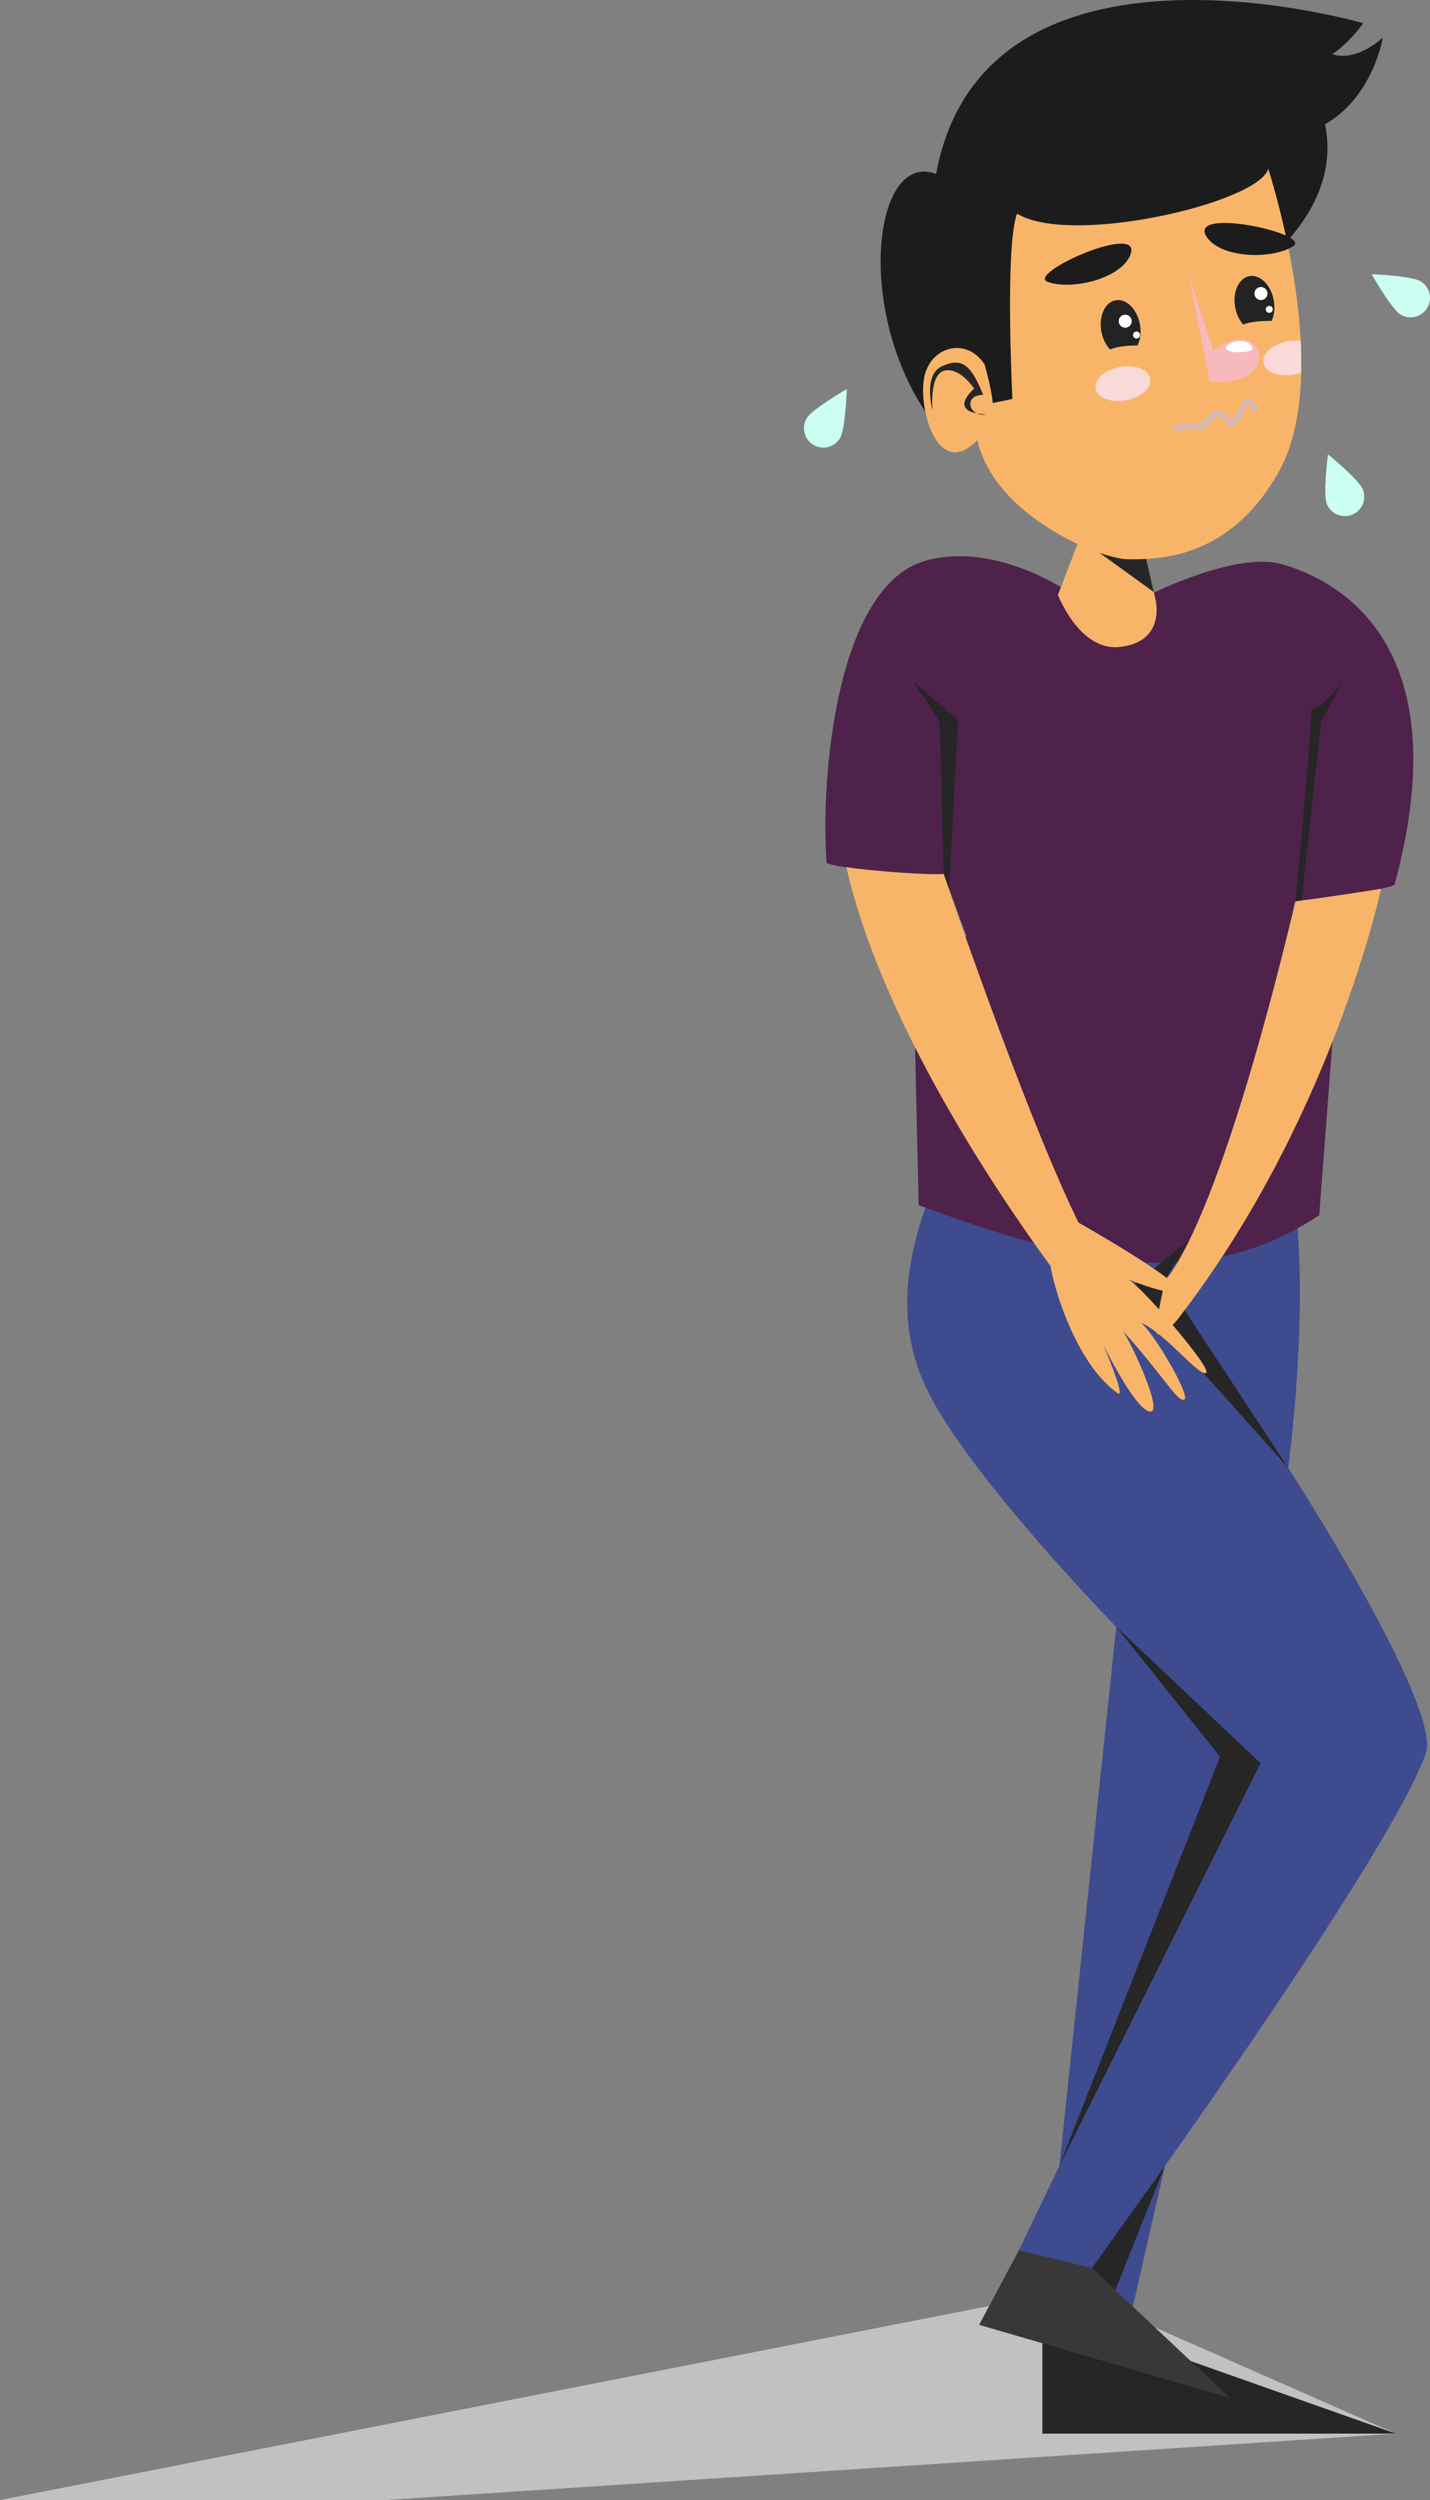 <?xml version="1.0" encoding="UTF-8"?><svg xmlns="http://www.w3.org/2000/svg" viewBox="0 0 1275.43 2228.5"><rect x="0" y="0" width="1275.43" height="2228.5" fill="#808080" stroke="none"/><defs><style>.cls-1{fill:#232324;}.cls-2{fill:#262626;}.cls-3{fill:#fff;}.cls-4{isolation:isolate;}.cls-5{fill:#fad9d9;}.cls-6{fill:#1c1c1c;}.cls-7{fill:#f6babc;}.cls-8{fill:#f8b569;}.cls-9{fill:#c1c1c1;}.cls-10{fill:#383838;}.cls-11{fill:#ccfff2;}.cls-12{fill:#d4b7b7;}.cls-13{fill:#4e224b;}.cls-14{fill:#3e4b8f;}.cls-15{mix-blend-mode:multiply;}</style></defs><g class="cls-4"><g id="Layer_2"><g id="Layer_1-2"><g><polygon class="cls-9" points="343.6 2228.5 1244.96 2169.25 954.51 2041.33 0 2228.5 343.6 2228.5"/><g><path class="cls-14" d="M1010.42,2056.05l28.54-125.27s-33.24-50.92-39.75-37.89c-6.51,13.02-23.87,52.81-53.54,90.43-29.66,37.62-45.58,47.75-32.56,61.49,13.02,13.75,97.31,11.24,97.31,11.24Z"/><path class="cls-14" d="M856.44,1006.75c-38.83,74.42-67.77,155.98-28.7,233.85,39.07,77.87,167.84,209.54,167.84,209.54l-50.64,480.37-36.17,75.24,65.11,15.92s262.8-360.28,297.8-458.67c14.74-41.96-122.72-254.66-122.72-254.66,0,0,32.65-237.01-17.67-317.45-45.99-94.92-127.49-97.81-129.43-90.57-1.93,7.23-145.41,106.44-145.41,106.44Z"/><path class="cls-13" d="M814,838.87l5.39,235.38c142.35,52.34,251.22,79.25,357.24,8.92l21.16-277.41-383.79,33.11Z"/><polygon class="cls-2" points="1148.96 1308.33 1006.42 1149.17 1061.29 1104.61 1038.99 1141.22 1148.96 1308.33"/><path class="cls-13" d="M1027.42,529.17s75.49-37.83,116-26.26c40.51,11.58,161.08,62.43,100.31,285.98-18.81,7.23-88.26,14.47-88.26,14.47l-52.81,193.89h-180.86l-80.23-218.48c2.77,1.29-80.2-1.07-104.25-9.4-5.79-74.52,8.35-248.97,89.66-270.02,61.49-15.92,123.76,26.94,123.76,26.94l51.24,22.43,25.44-19.53Z"/><path class="cls-11" d="M1267.13,250.79c8.16,4.98,10.74,15.64,5.76,23.8-4.98,8.16-15.64,10.74-23.8,5.76-8.16-4.98-25.7-35.96-25.7-35.96,0,0,35.57,1.42,43.73,6.41Z"/><path class="cls-11" d="M1215.57,436.32c3.55,8.88-.77,18.95-9.65,22.5-8.88,3.55-18.95-.77-22.5-9.65-3.55-8.88,.98-44.19,.98-44.19,0,0,27.62,22.46,31.17,31.34Z"/><path class="cls-11" d="M719.52,372.76c-4.92,8.2-2.26,18.84,5.94,23.75,8.2,4.92,18.84,2.26,23.75-5.94,4.92-8.2,6.07-43.78,6.07-43.78,0,0-30.85,17.77-35.76,25.97Z"/><path class="cls-8" d="M962.92,479.92l-19.31,50.39s19.23,50.13,54.74,46.41c42.64-4.46,32.11-43.13,32.11-43.13l-16.39-71.28-51.15,17.61Z"/><path class="cls-8" d="M1231.76,792.23s-43.74,206.46-181.92,384.43c-25.32,28.94-18.09,0-18.09,0l7.23-35.45s44.85-38.34,116.48-337.85c28.07-3.32,76.3-11.13,76.3-11.13Z"/><polygon class="cls-2" points="929.72 2088.73 929.72 2169.25 1244.96 2169.25 1048.4 2099.8 929.72 2088.73"/><polygon class="cls-10" points="908.77 2005.75 873.32 2072.3 1096.87 2137.41 973.88 2021.66 908.77 2005.75"/><path class="cls-2" d="M1155.47,803.36s15.19-160.97,14.11-171.1c15.19-5.06,28.21-25.32,28.21-25.32l-19.53,36.9-17.36,158.86-5.43,.67Z"/><polygon class="cls-2" points="1038.95 1930.78 973.88 2021.66 994.78 2041.33 1038.95 1930.78"/><polygon class="cls-2" points="995.58 1450.13 1124.36 1571.67 944.94 1930.51 1088.19 1565.89 995.58 1450.13"/><path class="cls-2" d="M962.92,479.92l66.2,47.87-7.28-31.65s-28.96,2.21-58.92-16.21Z"/><path class="cls-2" d="M841.56,778.77s-2.97-132.39-3.69-135.29c-.72-2.89-23.87-36.53-23.87-36.53l40.51,35.09-8,150.2-4.95-13.47Z"/><path class="cls-6" d="M996.02,310.85s211.53-74.87,185.77-200.01c43.25-24.84,51.53-77.29,51.53-77.29,0,0-23.14,22.08-45.16,14.72,15.71-10.12,27.67-27.6,27.67-27.6,0,0-337.69-98.45-380.93,134.34-56.13-21.16-72.91,124.02-5.45,217.88,74.82,19.32,133.84,3.88,151.99-8.09,18.16-11.96,14.57-53.95,14.57-53.95Z"/><path class="cls-8" d="M1131.18,150.41c12.88,41.41,53.6,190.85,9.43,269.98-44.17,79.13-109.27,78.16-134.11,78.16s-119.15-38.06-134.8-106.15c-34.04,34.96-51.84-23.96-47.85-53.37,4.08-30.05,37.73-39.57,54.29-14.26,6.44,22.54,7.36,34.5,7.36,34.5l17.48-3.68s-6.89-135.72,4.15-165.17c47.85,29.44,216.02-9.72,224.04-40.02Z"/><ellipse class="cls-1" cx="999.5" cy="292.31" rx="17.49" ry="25.05" transform="translate(-36 181.96) rotate(-10.22)"/><ellipse class="cls-1" cx="1118.85" cy="270.79" rx="17.49" ry="25.05" transform="translate(-30.29 202.8) rotate(-10.22)"/><g class="cls-15"><path class="cls-7" d="M1059.94,243.69l22.4,69.64s13.93-14.12,29.91-10.23c15.97,3.9,21.29,40.61-33.16,37.25-8.38-39.94-19.15-96.66-19.15-96.66Z"/></g><path class="cls-3" d="M1094.94,307.68c6.5-5.32,18.73-5.01,22.02,1.7,3.29,6.71-31.53,6.09-22.02-1.7Z"/><g class="cls-15"><ellipse class="cls-5" cx="1001.46" cy="342.02" rx="24.75" ry="15.12" transform="translate(-44.79 183.09) rotate(-10.22)"/></g><g class="cls-15"><path class="cls-5" d="M1148.55,304.16c4.08-.74,8.04-.81,11.61-.33,.29,9.88,.34,19.33,.15,28.37-2.01,.72-4.15,1.32-6.4,1.72-13.45,2.42-25.56-2.27-27.04-10.49-1.48-8.22,8.22-16.85,21.67-19.27Z"/></g><path class="cls-3" d="M1010.96,300.19c.86,1.49,2.76,1.99,4.25,1.13,1.49-.86,1.99-2.76,1.13-4.25-.86-1.49-2.76-1.99-4.25-1.13s-1.99,2.76-1.13,4.25Z"/><path class="cls-3" d="M998.57,289.23c1.61,2.77,5.16,3.72,7.93,2.11,2.77-1.61,3.72-5.16,2.11-7.93-1.61-2.77-5.16-3.72-7.93-2.11-2.77,1.61-3.72,5.16-2.11,7.93Z"/><path class="cls-3" d="M1119.63,264.56c1.61,2.77,5.16,3.72,7.93,2.11,2.77-1.61,3.72-5.16,2.11-7.93-1.61-2.77-5.16-3.72-7.93-2.11-2.77,1.61-3.72,5.16-2.11,7.93Z"/><path class="cls-3" d="M1135.16,276.18c.24-1.7-.94-3.27-2.64-3.51-1.7-.24-3.27,.94-3.51,2.64s.94,3.27,2.64,3.51,3.27-.94,3.51-2.64Z"/><path class="cls-6" d="M1077.36,212.68c13.9,17.65,57.26,18.45,75.87,6.96,18.62-11.48-99.24-36.62-75.87-6.96Z"/><path class="cls-6" d="M1007.36,229.01c-10.01,20.12-52.29,29.73-72.86,22.29-20.57-7.44,89.69-56.09,72.86-22.29Z"/><path class="cls-2" d="M879.57,369.38c-15.23,2.94-21.11-17.36-2.67-17.36-10.95-27.25-19.11-33.52-36.6-25.65-17.49,7.87-8.55,39.54-8.55,39.54,0,0-3.21-32.33,10.69-35.54,13.89-3.21,26.45,16.07,26.45,16.07,0,0-25.65,21.33,10.69,22.94Z"/><path class="cls-8" d="M982.48,317.32c6.57-11.06,36.3-9.33,36.3-9.33,0,0,3.94,4.79-1.83,6.89-5.78,2.1-14.35,5.21-15.77,5.21s-18.7-2.77-18.7-2.77Z"/><path class="cls-8" d="M1100.04,295.46c6.57-11.06,36.3-9.33,36.3-9.33,0,0,3.94,4.79-1.83,6.89-5.78,2.1-14.35,5.21-15.77,5.21s-18.7-2.77-18.7-2.77Z"/><g class="cls-15"><path class="cls-12" d="M1049.86,384.31c-.89,0-1.76-.48-2.21-1.32-.65-1.22-.19-2.73,1.03-3.38,5.85-3.12,11.18-2.49,15.46-1.98,5.24,.62,7.88,.74,10.49-3.16,4.81-7.22,9.37-8.57,12.32-8.44,3.55,.16,6.74,2.52,8.98,6.63,.27,.49,.92,1.64,1.6,1.61,1.24-.04,4.42-2.76,7.69-9.87,2.45-5.32,4.21-9.16,7.67-9.33,3.05-.17,5.45,2.83,8.12,7.36,.7,1.19,.31,2.72-.88,3.42-1.19,.7-2.72,.31-3.42-.88-2.01-3.41-3.08-4.47-3.53-4.79-.91,.89-2.45,4.25-3.41,6.32-2.16,4.69-6.6,12.59-12.07,12.77-1.73,.05-4.21-.63-6.16-4.22-.79-1.46-2.47-3.92-4.81-4.02-2.4-.11-5.19,2.1-7.94,6.22-4.42,6.63-10.16,5.95-15.23,5.35-3.96-.47-8.06-.95-12.53,1.43-.37,.2-.78,.29-1.17,.29Z"/></g><path class="cls-8" d="M976.84,1117.88c-47.41-79.64-135.28-339.12-135.28-339.12-2.5,2.59-72.85-3.17-86.67-5.86,33.7,148.87,152.62,316.01,185.76,360.53l36.2-15.55Z"/><path class="cls-8" d="M935.83,1112.62c-3.52,11.25,18.48,100.32,61.78,129.75,5.79,1.38-13.77-44.04-13.77-44.04,0,0,28.25,57.94,41.74,59.92,13.49,1.99-19.44-67.48-25.05-73.04,37.97,42.05,49.81,65.1,55.77,62.31,5.96-2.79-26.6-58.48-38.4-68.24,20.46,8.11,51.18,47.63,57.78,44.58s-59.41-79.24-69.62-83.56c-10.21-4.31,39.63,17.36,43.91,9.55,4.29-7.81-88.74-60.48-88.74-60.48l-12.69,11.62-12.7,11.62Z"/></g></g></g></g></g></svg>